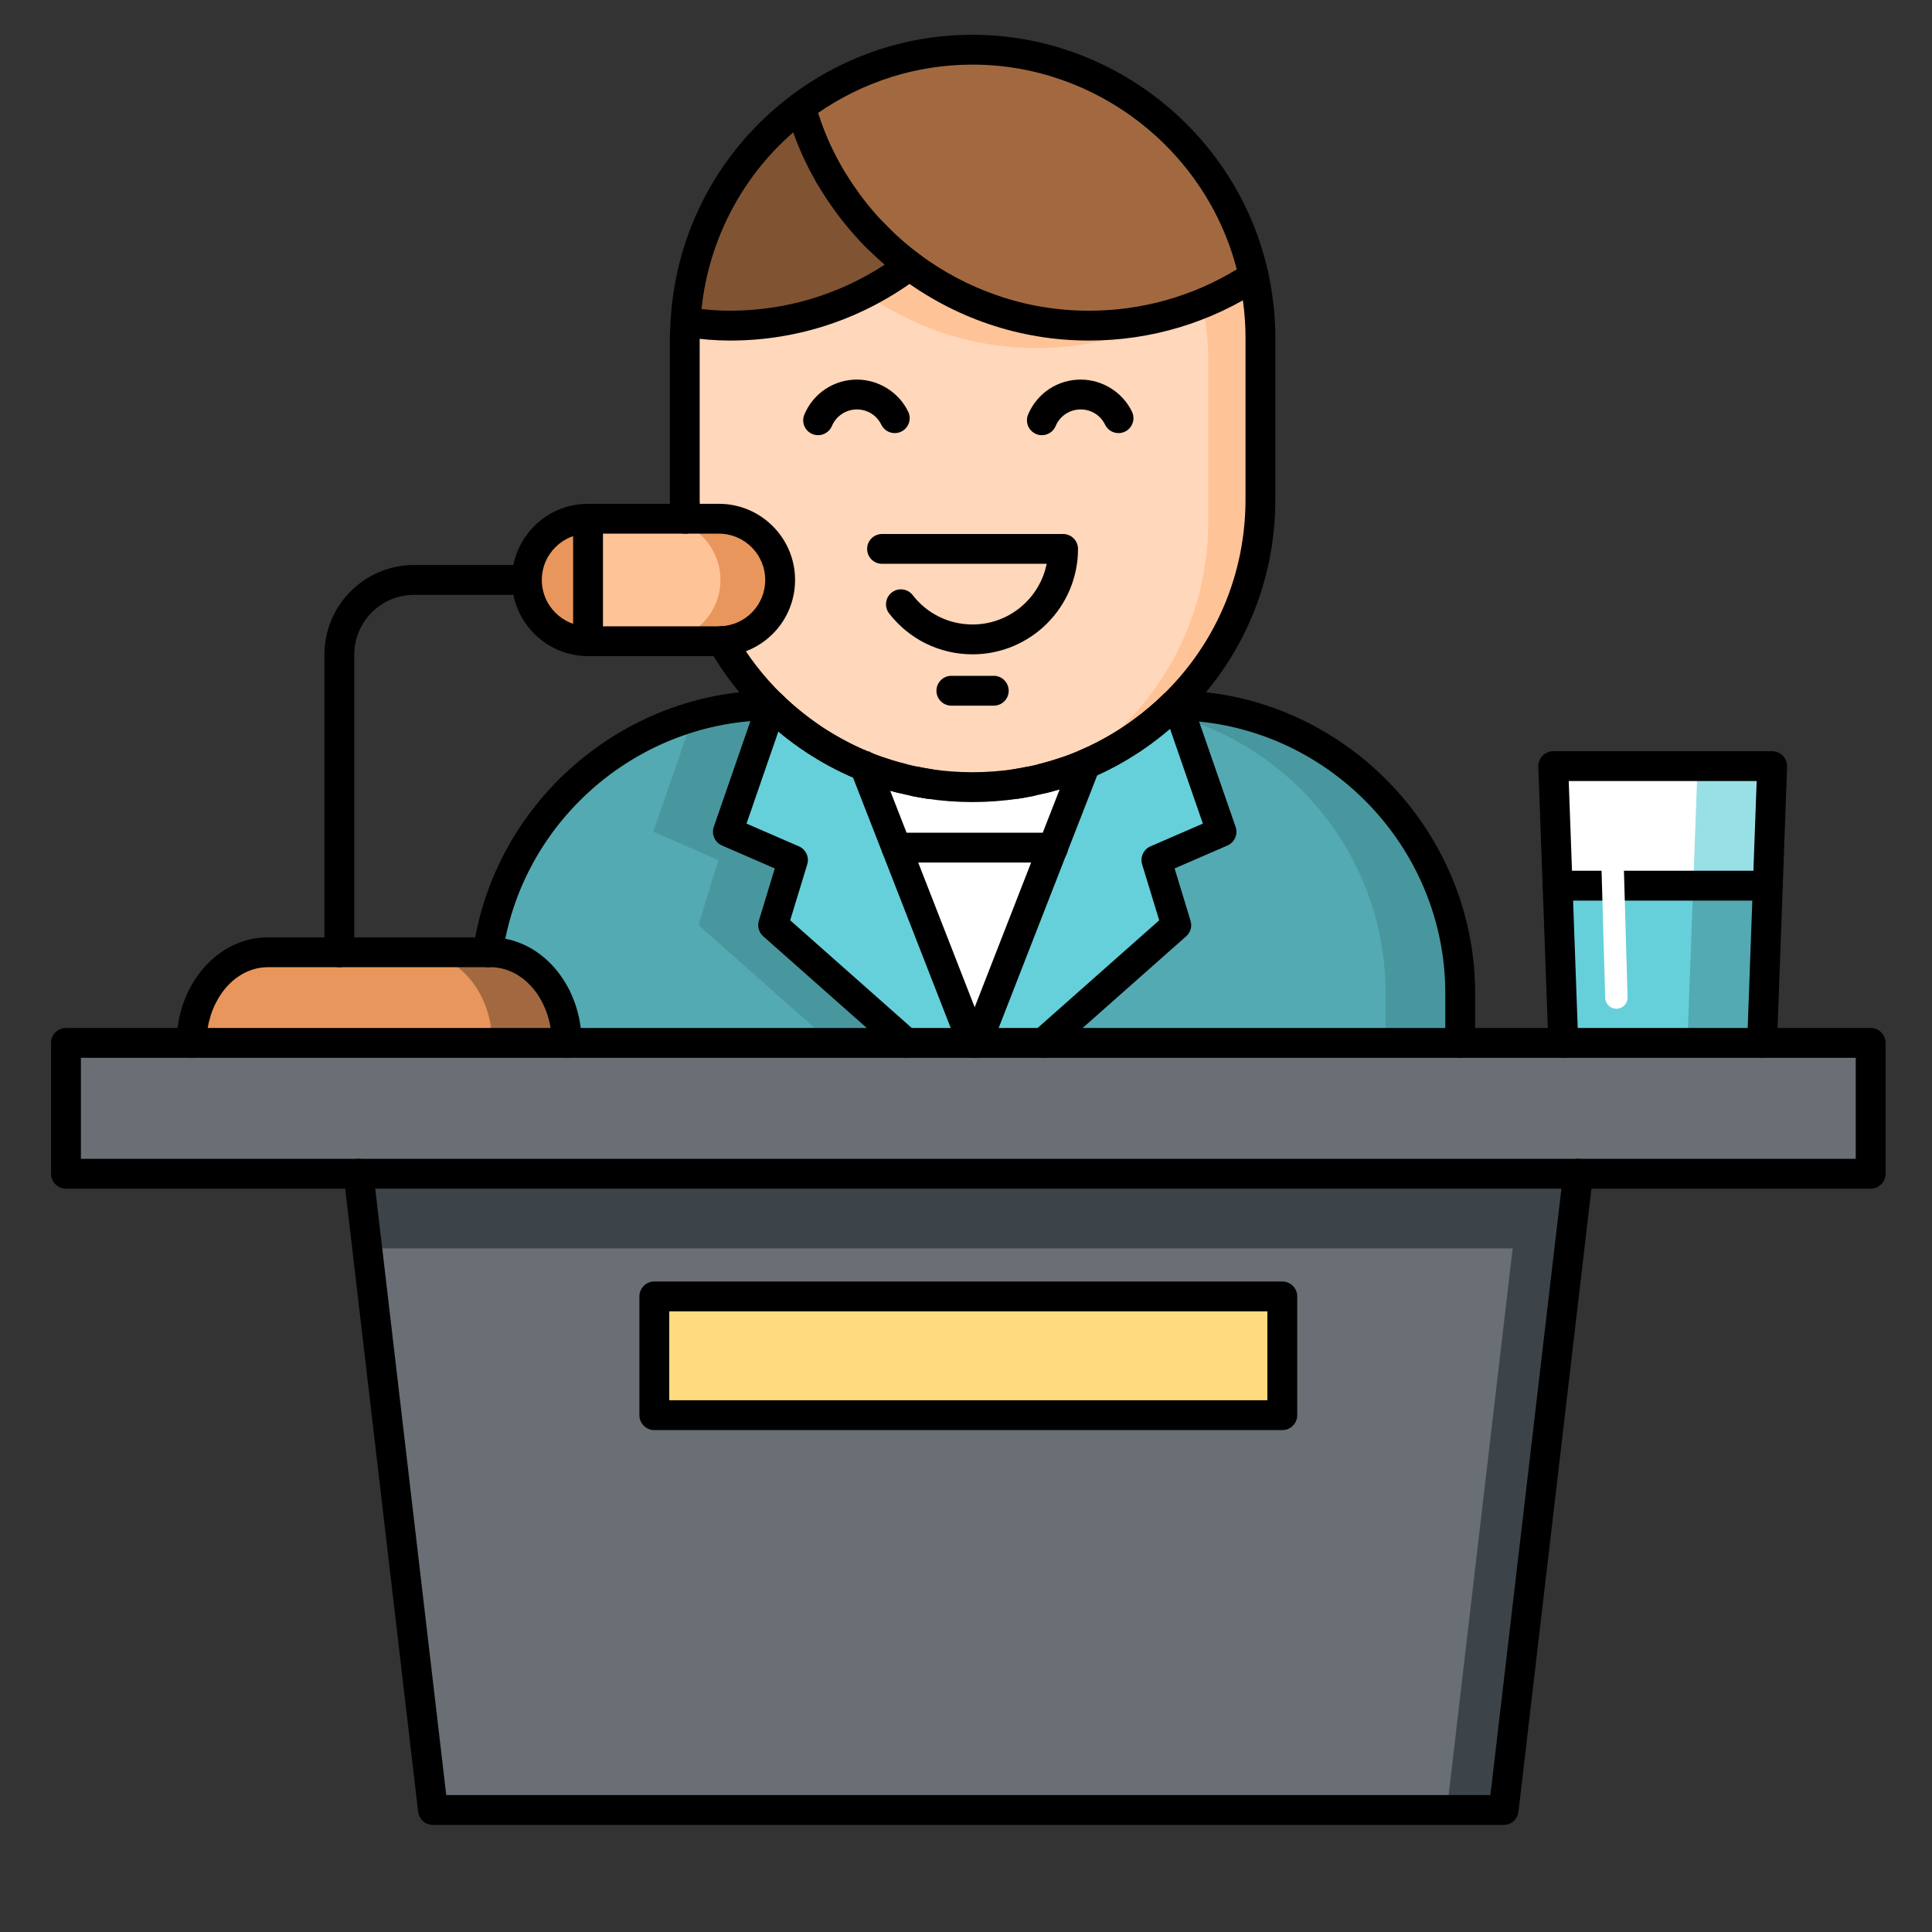 <?xml version="1.0" encoding="UTF-8"?>
<svg width="40px" height="40px" viewBox="0 0 40 40" version="1.1" xmlns="http://www.w3.org/2000/svg" xmlns:xlink="http://www.w3.org/1999/xlink">
    <rect x="0" y="0" width="40" height="40" fill="#333333" stroke="none"/>
    <title>GobiernoCorporativo_40x40</title>
    <g id="GobiernoCorporativo_40x40" stroke="none" stroke-width="1" fill="none" fill-rule="evenodd">
        <g id="shutterstock_329549618" transform="translate(1, 0)">
            <path d="M17.831,5.497 C16.794,6.276 15.51,6.742 14.112,6.742 C13.8,6.742 13.494,6.711 13.193,6.667 C13.292,4.844 14.203,3.243 15.578,2.217 C15.59,2.261 15.601,2.304 15.614,2.347 C15.626,2.389 15.641,2.427 15.655,2.469 C15.695,2.594 15.742,2.718 15.79,2.84 C15.814,2.899 15.836,2.957 15.862,3.014 C15.918,3.144 15.98,3.269 16.043,3.393 C16.083,3.469 16.123,3.541 16.165,3.615 C16.204,3.682 16.244,3.747 16.286,3.812 C16.366,3.943 16.453,4.07 16.544,4.193 C16.57,4.229 16.596,4.264 16.622,4.3 C16.752,4.47 16.89,4.632 17.036,4.786 C17.086,4.839 17.135,4.89 17.186,4.939 C17.389,5.14 17.603,5.326 17.831,5.497" id="Fill-35" fill="#805333"></path>
            <path d="M24.957,5.72 C23.979,6.365 22.808,6.742 21.549,6.742 C20.851,6.742 20.18,6.626 19.555,6.412 C18.929,6.197 18.35,5.886 17.831,5.497 C17.603,5.326 17.389,5.14 17.186,4.939 C17.135,4.888 17.086,4.837 17.036,4.786 C16.89,4.632 16.752,4.47 16.622,4.3 C16.596,4.264 16.57,4.229 16.544,4.193 C16.453,4.07 16.366,3.943 16.286,3.812 C16.244,3.747 16.204,3.682 16.165,3.615 C16.123,3.541 16.083,3.469 16.043,3.393 C15.98,3.269 15.918,3.144 15.862,3.014 C15.836,2.957 15.814,2.899 15.79,2.84 C15.742,2.718 15.695,2.594 15.655,2.469 C15.641,2.427 15.626,2.389 15.614,2.347 C15.601,2.304 15.592,2.259 15.58,2.214 C16.573,1.474 17.801,1.029 19.136,1.029 C21.991,1.029 24.375,3.039 24.957,5.72" id="Fill-36" fill="#A26940"></path>
            <path d="M21.459,15.862 L20.801,17.549 L17.559,17.549 L16.901,15.863 C17.016,15.909 17.135,15.953 17.254,15.993 C17.301,16.008 17.345,16.024 17.392,16.038 C17.438,16.052 17.484,16.066 17.531,16.078 C17.577,16.092 17.623,16.104 17.67,16.115 C17.764,16.14 17.858,16.16 17.954,16.18 C18.045,16.198 18.136,16.214 18.229,16.229 C18.524,16.274 18.827,16.297 19.136,16.297 C19.445,16.297 19.748,16.274 20.043,16.229 C20.135,16.214 20.227,16.198 20.318,16.18 C20.414,16.16 20.508,16.14 20.602,16.115 C20.648,16.104 20.695,16.092 20.741,16.078 C20.787,16.066 20.834,16.052 20.88,16.038 C20.926,16.024 20.971,16.008 21.018,15.993 C21.163,15.945 21.306,15.891 21.447,15.832 L21.459,15.862" id="Fill-37" fill="#FFFFFF"></path>
            <polyline id="Fill-38" fill="#FFFFFF" points="20.801 17.549 19.224 21.592 19.136 21.592 17.559 17.549 20.801 17.549"></polyline>
            <path d="M17.831,5.497 C18.35,5.886 18.929,6.197 19.555,6.412 C20.18,6.626 20.851,6.742 21.549,6.742 C22.808,6.742 23.979,6.365 24.957,5.72 C25.045,6.129 25.096,6.552 25.096,6.988 L25.096,10.337 C25.096,12.01 24.407,13.521 23.298,14.603 L23.296,14.603 C23.095,14.799 22.879,14.981 22.652,15.148 C22.501,15.259 22.343,15.363 22.181,15.46 C22.113,15.5 22.045,15.539 21.975,15.577 C21.961,15.585 21.946,15.593 21.932,15.601 C21.861,15.638 21.79,15.675 21.719,15.709 C21.693,15.721 21.668,15.733 21.642,15.746 C21.577,15.775 21.512,15.804 21.447,15.832 C21.306,15.891 21.163,15.945 21.018,15.993 C20.973,16.008 20.926,16.024 20.88,16.038 C20.834,16.052 20.789,16.066 20.741,16.078 C20.695,16.09 20.648,16.103 20.602,16.115 C20.508,16.14 20.414,16.16 20.318,16.18 C20.227,16.198 20.135,16.214 20.043,16.229 C19.748,16.274 19.445,16.297 19.136,16.297 C18.827,16.297 18.524,16.274 18.229,16.229 C18.136,16.214 18.045,16.198 17.954,16.18 C17.858,16.16 17.764,16.14 17.67,16.115 C17.623,16.103 17.577,16.09 17.531,16.078 C17.483,16.066 17.438,16.052 17.392,16.038 C17.345,16.024 17.299,16.008 17.254,15.993 C17.135,15.953 17.016,15.909 16.901,15.863 L16.901,15.862 C16.896,15.862 16.89,15.859 16.885,15.857 C16.873,15.851 16.859,15.846 16.845,15.84 C16.772,15.811 16.701,15.778 16.63,15.746 C16.605,15.733 16.579,15.721 16.553,15.709 C16.482,15.675 16.411,15.638 16.34,15.601 C16.326,15.593 16.312,15.585 16.296,15.577 C16.227,15.539 16.159,15.5 16.091,15.46 C15.932,15.366 15.779,15.264 15.631,15.156 C15.623,15.151 15.617,15.145 15.609,15.14 C15.536,15.086 15.467,15.032 15.397,14.976 C15.323,14.918 15.252,14.856 15.181,14.794 C15.112,14.732 15.044,14.667 14.976,14.603 C14.574,14.212 14.228,13.765 13.95,13.274 C14.62,13.24 15.152,12.685 15.152,12.007 C15.152,11.307 14.585,10.74 13.885,10.74 L13.191,10.74 C13.182,10.608 13.177,10.473 13.177,10.337 L13.177,6.988 C13.177,6.88 13.188,6.775 13.193,6.667 C13.494,6.711 13.8,6.742 14.112,6.742 C15.51,6.742 16.794,6.276 17.831,5.497" id="Fill-39" fill="#FFD7BA"></path>
            <path d="M24.957,5.72 C24.624,5.939 24.268,6.127 23.894,6.281 C23.97,6.66 24.015,7.05 24.015,7.451 L24.015,10.801 C24.015,12.474 23.326,13.985 22.216,15.066 L22.215,15.066 C22.014,15.262 21.798,15.445 21.571,15.611 C21.419,15.723 21.262,15.826 21.099,15.923 C21.042,15.958 20.984,15.99 20.925,16.023 C20.956,16.013 20.987,16.003 21.018,15.993 C21.163,15.945 21.306,15.891 21.447,15.832 C21.512,15.804 21.577,15.775 21.642,15.746 C21.668,15.733 21.693,15.721 21.719,15.709 C21.79,15.675 21.861,15.638 21.932,15.601 C21.946,15.593 21.961,15.585 21.975,15.577 C22.045,15.539 22.113,15.5 22.181,15.46 C22.343,15.363 22.501,15.259 22.652,15.148 C22.879,14.981 23.095,14.799 23.296,14.603 L23.298,14.603 C24.407,13.521 25.096,12.01 25.096,10.337 L25.096,6.988 C25.096,6.552 25.045,6.129 24.957,5.72 Z M16.905,6.073 C17.231,5.907 17.541,5.715 17.831,5.497 C18.35,5.886 18.929,6.197 19.555,6.412 C20.18,6.626 20.851,6.742 21.549,6.742 C22.206,6.742 22.838,6.639 23.432,6.449 C22.551,6.931 21.542,7.206 20.468,7.206 C19.769,7.206 19.099,7.09 18.473,6.875 C17.909,6.682 17.383,6.41 16.905,6.073 L16.905,6.073 Z" id="Fill-40" fill="#FFC398"></path>
            <polyline id="Fill-41" fill="#65D0D9" points="35.6 18.337 31.249 18.337 31.367 21.592 35.482 21.592 35.601 18.337 35.6 18.337"></polyline>
            <polyline id="Fill-42" fill="#FFFFFF" points="35.691 15.862 35.601 18.337 31.248 18.337 31.158 15.862 35.691 15.862"></polyline>
            <polyline id="Fill-43" fill="#98E0E6" points="34.146 15.862 34.056 18.337 35.601 18.337 35.691 15.862 34.146 15.862"></polyline>
            <polyline id="Fill-44" fill="#53AAB2" points="35.6 18.337 34.056 18.337 33.937 21.592 35.482 21.592 35.601 18.337 35.6 18.337"></polyline>
            <path d="M17.559,17.549 L19.136,21.592 L17.759,21.592 L15.006,19.154 L15.417,17.807 L14.07,17.221 L14.976,14.603 C15.042,14.669 15.112,14.732 15.181,14.794 C15.252,14.857 15.323,14.918 15.397,14.976 C15.467,15.034 15.536,15.088 15.609,15.14 C15.617,15.145 15.623,15.151 15.631,15.156 C15.779,15.265 15.933,15.367 16.091,15.46 C16.159,15.502 16.227,15.54 16.296,15.577 C16.312,15.585 16.326,15.593 16.34,15.601 C16.409,15.639 16.48,15.675 16.553,15.709 C16.579,15.721 16.605,15.733 16.63,15.746 C16.701,15.778 16.772,15.811 16.845,15.84 C16.859,15.846 16.873,15.851 16.885,15.857 C16.89,15.859 16.894,15.862 16.901,15.863 L17.559,17.549" id="Fill-45" fill="#65D0D9"></path>
            <path d="M20.801,17.549 L21.459,15.862 L21.447,15.832 C21.514,15.804 21.578,15.775 21.642,15.746 C21.668,15.733 21.693,15.721 21.719,15.709 C21.792,15.675 21.863,15.639 21.932,15.601 C21.946,15.593 21.961,15.585 21.975,15.577 C22.045,15.54 22.113,15.502 22.181,15.46 C22.343,15.364 22.501,15.261 22.652,15.148 C22.881,14.983 23.095,14.8 23.298,14.603 C23.326,14.603 23.355,14.603 23.383,14.604 L24.29,17.221 L22.943,17.807 L23.353,19.154 L20.601,21.592 L19.224,21.592 L20.801,17.549" id="Fill-46" fill="#65D0D9"></path>
            <path d="M9.1,19.716 C9.51,16.833 11.983,14.613 14.976,14.603 L14.07,17.221 L15.417,17.807 L15.006,19.154 L17.759,21.592 L10.733,21.592 C10.733,20.556 10.027,19.716 9.156,19.716 L9.1,19.716" id="Fill-47" fill="#53AAB2"></path>
            <path d="M15.006,19.154 L15.417,17.807 L14.07,17.221 L14.976,14.603 C14.412,14.605 13.867,14.685 13.351,14.833 L12.525,17.221 L13.873,17.807 L13.462,19.154 L16.215,21.592 L17.759,21.592 L15.006,19.154" id="Fill-48" fill="#49979E"></path>
            <path d="M29.232,20.561 L29.232,21.592 L20.601,21.592 L23.353,19.154 L22.943,17.807 L24.29,17.221 L23.383,14.604 C26.622,14.663 29.232,17.308 29.232,20.561" id="Fill-49" fill="#53AAB2"></path>
            <path d="M23.383,14.604 L23.473,14.865 C25.912,15.611 27.687,17.878 27.687,20.561 L27.687,21.592 L29.232,21.592 L29.232,20.561 C29.232,17.308 26.622,14.663 23.383,14.604" id="Fill-50" fill="#49979E"></path>
            <polyline id="Fill-51" fill="#696F74" points="19.224 21.592 37.73 21.592 37.73 24.301 0.366 24.301 0.366 21.592 19.224 21.592"></polyline>
            <path d="M13.885,10.74 L11.175,10.74 L11.175,13.275 L13.885,13.275 C13.907,13.275 13.928,13.275 13.95,13.274 C14.62,13.24 15.152,12.685 15.152,12.007 C15.152,11.307 14.585,10.74 13.885,10.74" id="Fill-52" fill="#FFC398"></path>
            <path d="M13.885,10.74 L12.649,10.74 C13.349,10.74 13.916,11.307 13.916,12.007 C13.916,12.685 13.384,13.24 12.714,13.274 C12.692,13.275 12.671,13.275 12.649,13.275 L13.885,13.275 C13.907,13.275 13.928,13.275 13.95,13.274 C14.62,13.24 15.152,12.685 15.152,12.007 C15.152,11.307 14.585,10.74 13.885,10.74" id="Fill-53" fill="#E8965B"></path>
            <path d="M11.175,10.74 L11.175,13.275 C10.475,13.275 9.908,12.707 9.908,12.007 C9.908,11.656 10.051,11.341 10.279,11.111 C10.508,10.883 10.826,10.74 11.175,10.74" id="Fill-54" fill="#E8965B"></path>
            <path d="M9.156,19.716 L4.545,19.716 C3.673,19.716 2.967,20.556 2.967,21.592 L10.733,21.592 C10.733,20.556 10.027,19.716 9.156,19.716" id="Fill-55" fill="#E8965B"></path>
            <path d="M9.156,19.716 L7.611,19.716 C8.482,19.716 9.189,20.556 9.189,21.592 L10.733,21.592 C10.733,20.556 10.027,19.716 9.156,19.716" id="Fill-56" fill="#A26940"></path>
            <path d="M31.367,21.901 L29.232,21.901 C29.061,21.901 28.923,21.762 28.923,21.592 C28.923,21.421 29.061,21.283 29.232,21.283 L31.367,21.283 C31.537,21.283 31.676,21.421 31.676,21.592 C31.676,21.762 31.537,21.901 31.367,21.901" id="Fill-58" fill="#000000"></path>
            <path d="M6.421,24.61 L0.366,24.61 C0.195,24.61 0.057,24.472 0.057,24.301 L0.057,21.592 C0.057,21.421 0.195,21.283 0.366,21.283 L2.967,21.283 C3.138,21.283 3.276,21.421 3.276,21.592 C3.276,21.762 3.138,21.901 2.967,21.901 L0.675,21.901 L0.675,23.992 L6.421,23.992 C6.592,23.992 6.73,24.131 6.73,24.301 C6.73,24.472 6.592,24.61 6.421,24.61" id="Fill-59" fill="#000000"></path>
            <path d="M37.73,24.61 L31.674,24.61 C31.504,24.61 31.365,24.472 31.365,24.301 C31.365,24.131 31.504,23.992 31.674,23.992 L37.421,23.992 L37.421,21.901 L35.482,21.901 C35.312,21.901 35.173,21.762 35.173,21.592 C35.173,21.421 35.312,21.283 35.482,21.283 L37.73,21.283 C37.901,21.283 38.039,21.421 38.039,21.592 L38.039,24.301 C38.039,24.472 37.901,24.61 37.73,24.61" id="Fill-60" fill="#000000"></path>
            <path d="M21.976,15.886 C21.865,15.886 21.758,15.827 21.703,15.723 C21.622,15.572 21.68,15.385 21.83,15.305 C21.894,15.271 21.957,15.235 22.019,15.197 C22.182,15.1 22.331,15.002 22.467,14.9 C22.682,14.745 22.888,14.571 23.082,14.381 C24.182,13.309 24.787,11.873 24.787,10.337 L24.787,6.988 C24.787,6.597 24.743,6.192 24.655,5.784 C24.619,5.618 24.725,5.453 24.892,5.417 C25.06,5.381 25.223,5.488 25.259,5.655 C25.356,6.105 25.405,6.554 25.405,6.988 L25.405,10.337 C25.405,12.041 24.733,13.635 23.514,14.824 C23.298,15.034 23.069,15.228 22.833,15.398 C22.683,15.51 22.515,15.621 22.338,15.726 C22.269,15.768 22.196,15.81 22.121,15.85 C22.074,15.875 22.025,15.886 21.976,15.886" id="Fill-61" fill="#000000"></path>
            <path d="M21.719,16.018 C21.603,16.018 21.491,15.952 21.439,15.839 C21.367,15.685 21.434,15.501 21.588,15.429 C21.654,15.398 21.719,15.366 21.782,15.33 C21.932,15.247 22.119,15.301 22.202,15.45 C22.285,15.6 22.231,15.788 22.082,15.871 C22.006,15.913 21.929,15.952 21.85,15.989 C21.807,16.008 21.763,16.018 21.719,16.018" id="Fill-62" fill="#000000"></path>
            <path d="M21.447,16.141 C21.326,16.141 21.211,16.07 21.162,15.951 C21.096,15.794 21.171,15.613 21.328,15.547 C21.391,15.521 21.452,15.493 21.512,15.466 C21.666,15.394 21.85,15.461 21.922,15.616 C21.994,15.77 21.926,15.954 21.772,16.026 C21.705,16.057 21.636,16.088 21.566,16.117 C21.527,16.134 21.487,16.141 21.447,16.141" id="Fill-63" fill="#000000"></path>
            <path d="M20.602,16.424 C20.461,16.424 20.334,16.328 20.301,16.185 C20.262,16.019 20.366,15.853 20.532,15.814 C20.572,15.805 20.612,15.794 20.653,15.782 C20.705,15.768 20.748,15.755 20.791,15.742 C20.825,15.732 20.857,15.721 20.89,15.71 L20.92,15.7 C21.082,15.646 21.257,15.734 21.311,15.895 C21.365,16.057 21.277,16.232 21.115,16.286 L21.087,16.296 C21.047,16.309 21.009,16.322 20.969,16.334 C20.92,16.348 20.87,16.363 20.821,16.376 C20.777,16.39 20.725,16.404 20.672,16.416 C20.648,16.421 20.625,16.424 20.602,16.424" id="Fill-64" fill="#000000"></path>
            <path d="M20.042,16.538 C19.894,16.538 19.763,16.431 19.738,16.28 C19.71,16.112 19.824,15.953 19.992,15.925 C20.081,15.91 20.169,15.895 20.256,15.877 C20.424,15.843 20.586,15.951 20.621,16.118 C20.655,16.285 20.547,16.449 20.38,16.483 C20.285,16.502 20.19,16.518 20.094,16.534 C20.076,16.537 20.059,16.538 20.042,16.538" id="Fill-65" fill="#000000"></path>
            <path d="M18.229,16.538 C18.213,16.538 18.195,16.537 18.178,16.534 C18.082,16.518 17.987,16.502 17.892,16.483 C17.725,16.449 17.617,16.285 17.651,16.118 C17.685,15.951 17.848,15.843 18.016,15.877 C18.103,15.895 18.191,15.91 18.28,15.925 C18.448,15.953 18.562,16.112 18.534,16.28 C18.509,16.431 18.378,16.538 18.229,16.538" id="Fill-66" fill="#000000"></path>
            <path d="M17.67,16.424 C17.647,16.424 17.623,16.421 17.6,16.416 C17.547,16.404 17.495,16.39 17.442,16.374 C17.402,16.363 17.352,16.349 17.303,16.334 C17.263,16.322 17.223,16.308 17.183,16.295 L17.156,16.286 C16.995,16.232 16.907,16.057 16.961,15.895 C17.015,15.733 17.191,15.646 17.352,15.7 L17.38,15.709 C17.413,15.72 17.446,15.732 17.48,15.742 C17.524,15.755 17.567,15.768 17.61,15.779 C17.66,15.794 17.7,15.805 17.74,15.814 C17.906,15.853 18.009,16.019 17.971,16.185 C17.938,16.328 17.811,16.424 17.67,16.424" id="Fill-67" fill="#000000"></path>
            <path d="M16.901,16.172 C16.877,16.172 16.852,16.169 16.827,16.163 C16.81,16.159 16.786,16.151 16.768,16.143 C16.617,16.081 16.539,15.912 16.593,15.756 C16.648,15.595 16.824,15.509 16.986,15.565 C16.992,15.567 16.999,15.57 17.007,15.573 C17.153,15.626 17.238,15.782 17.201,15.936 C17.166,16.078 17.04,16.172 16.901,16.172" id="Fill-68" fill="#000000"></path>
            <path d="M16.845,16.149 C16.806,16.149 16.767,16.142 16.729,16.126 C16.652,16.095 16.577,16.061 16.502,16.027 C16.347,15.956 16.278,15.773 16.349,15.617 C16.42,15.462 16.603,15.394 16.758,15.465 C16.825,15.495 16.892,15.526 16.961,15.554 C17.119,15.617 17.195,15.798 17.131,15.956 C17.083,16.076 16.967,16.149 16.845,16.149" id="Fill-69" fill="#000000"></path>
            <path d="M16.553,16.018 C16.509,16.018 16.464,16.008 16.422,15.989 C16.343,15.952 16.265,15.913 16.19,15.871 C16.04,15.788 15.987,15.6 16.07,15.45 C16.153,15.301 16.341,15.247 16.49,15.33 C16.553,15.366 16.618,15.398 16.684,15.429 C16.838,15.501 16.905,15.685 16.833,15.839 C16.78,15.952 16.669,16.018 16.553,16.018" id="Fill-70" fill="#000000"></path>
            <path d="M16.296,15.886 C16.247,15.886 16.197,15.875 16.151,15.85 C16.076,15.81 16.003,15.768 15.929,15.723 C15.767,15.628 15.603,15.519 15.447,15.404 C15.31,15.303 15.281,15.109 15.382,14.972 C15.484,14.835 15.677,14.806 15.814,14.907 C15.953,15.01 16.098,15.106 16.248,15.194 C16.315,15.235 16.378,15.271 16.442,15.305 C16.592,15.385 16.649,15.572 16.569,15.723 C16.513,15.827 16.407,15.886 16.296,15.886" id="Fill-71" fill="#000000"></path>
            <path d="M15.609,15.449 C15.546,15.449 15.483,15.43 15.428,15.391 C15.35,15.334 15.276,15.276 15.201,15.215 C15.127,15.156 15.051,15.092 14.975,15.025 C14.902,14.959 14.828,14.892 14.757,14.821 C14.335,14.41 13.972,13.94 13.681,13.426 C13.597,13.278 13.649,13.089 13.798,13.005 C13.946,12.921 14.135,12.973 14.219,13.122 C14.48,13.584 14.808,14.008 15.191,14.381 C15.256,14.446 15.321,14.505 15.386,14.563 C15.453,14.623 15.52,14.679 15.589,14.734 C15.658,14.791 15.723,14.841 15.79,14.89 C15.928,14.99 15.959,15.183 15.859,15.321 C15.799,15.405 15.705,15.449 15.609,15.449" id="Fill-72" fill="#000000"></path>
            <path d="M13.191,11.049 C13.03,11.049 12.894,10.925 12.883,10.762 C12.873,10.623 12.868,10.48 12.868,10.337 L12.868,6.988 C12.868,6.912 12.873,6.838 12.878,6.764 C12.88,6.727 12.882,6.69 12.884,6.653 C12.892,6.483 13.038,6.351 13.206,6.358 C13.377,6.365 13.509,6.509 13.502,6.68 C13.5,6.722 13.497,6.763 13.494,6.804 C13.49,6.865 13.486,6.926 13.486,6.988 L13.486,10.337 C13.486,10.466 13.491,10.594 13.499,10.719 C13.511,10.889 13.383,11.037 13.213,11.049 C13.205,11.049 13.198,11.049 13.191,11.049" id="Fill-73" fill="#000000"></path>
            <path d="M21.549,7.051 C20.83,7.051 20.126,6.934 19.454,6.704 C18.806,6.482 18.198,6.159 17.645,5.744 C17.509,5.642 17.481,5.448 17.583,5.312 C17.686,5.175 17.88,5.148 18.016,5.25 C18.517,5.626 19.068,5.918 19.655,6.119 C20.262,6.328 20.899,6.433 21.549,6.433 C22.633,6.433 23.685,6.138 24.606,5.577 C23.969,3.108 21.702,1.338 19.136,1.338 C17.982,1.338 16.875,1.687 15.923,2.348 C15.922,2.482 15.834,2.606 15.698,2.644 C15.534,2.691 15.363,2.596 15.317,2.432 C15.309,2.405 15.302,2.378 15.296,2.351 C15.291,2.333 15.287,2.315 15.282,2.296 C15.248,2.174 15.293,2.043 15.395,1.966 C16.489,1.151 17.783,0.72 19.136,0.72 C22.063,0.72 24.638,2.795 25.259,5.654 C25.286,5.779 25.234,5.907 25.127,5.977 C24.063,6.68 22.826,7.051 21.549,7.051" id="Fill-74" fill="#000000"></path>
            <path d="M17.186,5.248 C17.107,5.248 17.028,5.218 16.968,5.158 C16.916,5.106 16.865,5.054 16.815,5.001 C16.696,4.879 16.699,4.683 16.821,4.564 C16.944,4.446 17.14,4.449 17.258,4.571 C17.307,4.621 17.355,4.671 17.405,4.721 C17.525,4.842 17.525,5.037 17.405,5.158 C17.345,5.218 17.265,5.248 17.186,5.248" id="Fill-75" fill="#000000"></path>
            <path d="M13.524,6.398 C13.736,6.422 13.927,6.433 14.112,6.433 C15.259,6.433 16.359,6.105 17.317,5.48 C17.196,5.377 17.08,5.269 16.969,5.159 C16.917,5.109 16.864,5.054 16.811,4.998 C16.662,4.84 16.515,4.668 16.377,4.487 L16.295,4.377 C16.193,4.238 16.104,4.106 16.022,3.973 C15.982,3.91 15.939,3.841 15.898,3.771 C15.853,3.691 15.812,3.616 15.77,3.538 C15.71,3.42 15.642,3.283 15.578,3.136 C15.563,3.103 15.546,3.061 15.529,3.02 L15.505,2.96 C15.479,2.895 15.451,2.82 15.422,2.74 C14.349,3.677 13.673,4.979 13.524,6.398 Z M14.112,7.051 C13.816,7.051 13.51,7.026 13.147,6.972 C12.99,6.949 12.876,6.809 12.884,6.65 C12.985,4.79 13.9,3.084 15.393,1.97 C15.475,1.909 15.581,1.892 15.677,1.925 C15.773,1.957 15.847,2.035 15.875,2.132 L15.911,2.262 C15.916,2.279 15.923,2.298 15.93,2.317 L15.948,2.371 C15.991,2.504 16.04,2.631 16.077,2.727 L16.103,2.789 C16.116,2.822 16.129,2.854 16.143,2.886 C16.202,3.023 16.264,3.147 16.318,3.252 C16.355,3.322 16.394,3.392 16.434,3.464 C16.468,3.523 16.506,3.584 16.546,3.645 C16.621,3.768 16.701,3.886 16.792,4.01 L16.871,4.116 C16.993,4.276 17.125,4.431 17.26,4.574 C17.308,4.624 17.354,4.671 17.401,4.717 C17.594,4.908 17.8,5.087 18.017,5.25 C18.094,5.309 18.14,5.4 18.139,5.497 C18.139,5.594 18.094,5.686 18.016,5.744 C16.878,6.599 15.528,7.051 14.112,7.051 L14.112,7.051 Z" id="Fill-76" fill="#000000"></path>
            <path d="M6.026,20.025 C5.856,20.025 5.717,19.887 5.717,19.716 L5.717,13.552 C5.717,12.53 6.549,11.698 7.571,11.698 L9.908,11.698 C10.079,11.698 10.217,11.837 10.217,12.007 C10.217,12.178 10.079,12.316 9.908,12.316 L7.571,12.316 C6.89,12.316 6.335,12.871 6.335,13.552 L6.335,19.716 C6.335,19.887 6.197,20.025 6.026,20.025" id="Fill-77" fill="#000000"></path>
            <path d="M11.175,11.049 C10.919,11.049 10.678,11.149 10.498,11.33 C10.317,11.511 10.217,11.752 10.217,12.007 C10.217,12.536 10.647,12.967 11.175,12.967 L13.885,12.967 C13.899,12.967 13.914,12.967 13.928,12.966 C14.444,12.94 14.843,12.519 14.843,12.007 C14.843,11.479 14.413,11.049 13.885,11.049 L11.175,11.049 Z M13.885,13.584 L11.175,13.584 C10.306,13.584 9.599,12.877 9.599,12.007 C9.599,11.588 9.763,11.192 10.06,10.893 C10.358,10.595 10.754,10.431 11.175,10.431 L13.885,10.431 C14.754,10.431 15.461,11.138 15.461,12.007 C15.461,12.848 14.804,13.54 13.965,13.583 C13.942,13.584 13.914,13.584 13.885,13.584 L13.885,13.584 Z" id="Fill-78" fill="#000000"></path>
            <path d="M31.665,21.283 L35.184,21.283 L35.37,16.171 L31.479,16.171 L31.665,21.283 Z M35.482,21.901 L31.367,21.901 C31.2,21.901 31.064,21.769 31.058,21.603 L30.849,15.873 C30.846,15.789 30.878,15.708 30.936,15.647 C30.994,15.587 31.074,15.553 31.158,15.553 L35.691,15.553 C35.775,15.553 35.855,15.587 35.913,15.647 C35.971,15.708 36.003,15.789 36,15.873 L35.791,21.603 C35.785,21.769 35.649,21.901 35.482,21.901 L35.482,21.901 Z" id="Fill-79" fill="#000000"></path>
            <path d="M35.6,18.646 L31.249,18.646 C31.079,18.646 30.94,18.507 30.94,18.337 C30.94,18.166 31.079,18.028 31.249,18.028 L35.6,18.028 C35.77,18.028 35.909,18.166 35.909,18.337 C35.909,18.507 35.77,18.646 35.6,18.646" id="Fill-80" fill="#000000"></path>
            <path d="M29.232,21.901 L10.733,21.901 C10.563,21.901 10.424,21.762 10.424,21.592 C10.424,21.421 10.563,21.283 10.733,21.283 L28.923,21.283 L28.923,20.561 C28.923,17.516 26.457,14.991 23.418,14.914 C23.236,15.084 23.04,15.246 22.835,15.397 C22.683,15.509 22.516,15.619 22.34,15.725 C22.268,15.768 22.197,15.807 22.125,15.847 L22.082,15.871 C22.001,15.913 21.926,15.952 21.852,15.988 L21.773,16.026 C21.702,16.058 21.635,16.088 21.569,16.116 C21.415,16.181 21.263,16.237 21.114,16.286 C21.07,16.302 21.019,16.319 20.969,16.334 L20.951,16.339 C20.907,16.352 20.864,16.365 20.819,16.377 L20.682,16.413 C20.581,16.44 20.482,16.461 20.381,16.482 C20.285,16.502 20.19,16.518 20.094,16.534 C19.46,16.63 18.807,16.63 18.183,16.535 C18.082,16.518 17.987,16.502 17.892,16.483 C17.79,16.461 17.691,16.44 17.591,16.414 L17.451,16.376 C17.408,16.365 17.366,16.353 17.322,16.339 L17.303,16.334 C17.253,16.319 17.202,16.302 17.154,16.285 C17.026,16.242 16.902,16.196 16.786,16.15 C16.627,16.087 16.55,15.907 16.614,15.748 C16.677,15.59 16.857,15.513 17.015,15.576 C17.121,15.618 17.234,15.66 17.353,15.7 C17.396,15.715 17.438,15.729 17.48,15.742 L17.501,15.748 C17.536,15.759 17.571,15.769 17.608,15.779 L17.749,15.816 C17.838,15.84 17.927,15.858 18.017,15.877 C18.103,15.895 18.191,15.91 18.28,15.925 C18.834,16.009 19.433,16.009 19.996,15.924 C20.081,15.91 20.169,15.895 20.256,15.877 C20.345,15.858 20.434,15.84 20.524,15.816 L20.662,15.779 C20.701,15.769 20.736,15.758 20.772,15.748 L20.791,15.742 C20.834,15.729 20.876,15.715 20.917,15.701 C21.054,15.655 21.191,15.604 21.328,15.547 C21.388,15.521 21.451,15.493 21.514,15.464 L21.587,15.429 C21.654,15.397 21.721,15.362 21.789,15.327 L21.825,15.308 C21.893,15.27 21.958,15.233 22.024,15.194 C22.182,15.099 22.332,15 22.469,14.899 C22.687,14.739 22.893,14.565 23.08,14.381 C23.138,14.325 23.216,14.294 23.296,14.294 C23.331,14.294 23.367,14.294 23.4,14.296 C26.781,14.357 29.541,17.168 29.541,20.561 L29.541,21.592 C29.541,21.762 29.402,21.901 29.232,21.901" id="Fill-81" fill="#000000"></path>
            <path d="M16.994,15.558 L16.862,15.847 L17.016,15.562 C17.009,15.561 17.002,15.56 16.994,15.558 Z M9.101,20.025 C9.086,20.025 9.072,20.024 9.057,20.022 C8.888,19.998 8.771,19.842 8.795,19.673 C9.229,16.617 11.885,14.305 14.974,14.294 C14.975,14.294 14.975,14.294 14.976,14.294 C15.055,14.294 15.132,14.324 15.189,14.379 C15.254,14.441 15.319,14.504 15.386,14.563 C15.451,14.62 15.519,14.678 15.589,14.734 C15.657,14.788 15.723,14.84 15.792,14.892 C15.797,14.895 15.801,14.898 15.804,14.9 C15.807,14.902 15.81,14.904 15.813,14.906 C15.958,15.012 16.105,15.109 16.248,15.194 C16.314,15.233 16.379,15.27 16.447,15.307 C16.454,15.311 16.47,15.32 16.487,15.329 C16.551,15.362 16.618,15.398 16.686,15.43 C16.713,15.443 16.742,15.456 16.768,15.469 C16.825,15.495 16.892,15.526 16.961,15.554 L16.959,15.558 C16.965,15.559 16.97,15.561 16.976,15.562 L16.976,15.56 C16.982,15.562 16.987,15.564 16.992,15.567 C17.118,15.606 17.209,15.723 17.209,15.862 C17.209,16.032 17.071,16.171 16.901,16.171 C16.862,16.171 16.812,16.16 16.776,16.146 C16.767,16.143 16.755,16.137 16.747,16.133 L16.719,16.122 C16.652,16.095 16.577,16.061 16.502,16.027 C16.469,16.011 16.445,15.999 16.421,15.988 C16.345,15.952 16.271,15.913 16.197,15.874 L16.158,15.853 C16.075,15.807 16.004,15.768 15.934,15.726 C15.773,15.631 15.61,15.523 15.449,15.405 C15.443,15.402 15.439,15.398 15.434,15.395 C15.431,15.393 15.428,15.391 15.425,15.388 C15.349,15.332 15.277,15.276 15.204,15.218 C15.128,15.157 15.053,15.092 14.978,15.027 C14.936,14.99 14.895,14.951 14.854,14.913 C12.122,14.983 9.792,17.046 9.406,19.759 C9.384,19.914 9.252,20.025 9.101,20.025 L9.101,20.025 Z" id="Fill-82" fill="#000000"></path>
            <path d="M3.301,21.283 L10.4,21.283 C10.283,20.566 9.77,20.025 9.156,20.025 L4.545,20.025 C3.931,20.025 3.418,20.566 3.301,21.283 Z M10.733,21.901 L2.967,21.901 C2.797,21.901 2.658,21.762 2.658,21.592 C2.658,20.387 3.505,19.407 4.545,19.407 L9.156,19.407 C10.196,19.407 11.042,20.387 11.042,21.592 C11.042,21.762 10.904,21.901 10.733,21.901 L10.733,21.901 Z" id="Fill-83" fill="#000000"></path>
            <path d="M19.136,13.547 C18.455,13.547 17.825,13.238 17.408,12.7 C17.304,12.565 17.329,12.371 17.464,12.266 C17.599,12.162 17.793,12.187 17.897,12.322 C18.196,12.708 18.647,12.929 19.136,12.929 C19.893,12.929 20.526,12.389 20.67,11.673 L17.262,11.673 C17.091,11.673 16.953,11.535 16.953,11.364 C16.953,11.194 17.091,11.056 17.262,11.056 L21.01,11.056 C21.18,11.056 21.319,11.194 21.319,11.364 C21.319,12.568 20.339,13.547 19.136,13.547" id="Fill-84" fill="#000000"></path>
            <path d="M19.575,14.61 L18.697,14.61 C18.527,14.61 18.388,14.472 18.388,14.301 C18.388,14.131 18.527,13.992 18.697,13.992 L19.575,13.992 C19.745,13.992 19.884,14.131 19.884,14.301 C19.884,14.472 19.745,14.61 19.575,14.61" id="Fill-85" fill="#000000"></path>
            <path d="M15.938,9.01 C15.898,9.01 15.857,9.002 15.818,8.986 C15.66,8.919 15.587,8.738 15.654,8.581 C15.839,8.142 16.266,7.859 16.741,7.859 C17.191,7.859 17.607,8.12 17.803,8.523 C17.877,8.677 17.813,8.862 17.659,8.936 C17.506,9.01 17.321,8.946 17.247,8.793 C17.152,8.598 16.959,8.477 16.741,8.477 C16.515,8.477 16.311,8.612 16.223,8.822 C16.173,8.939 16.058,9.01 15.938,9.01" id="Fill-86" fill="#000000"></path>
            <path d="M20.571,9.01 C20.531,9.01 20.491,9.003 20.452,8.986 C20.294,8.92 20.22,8.739 20.286,8.582 C20.47,8.143 20.897,7.859 21.374,7.859 C21.824,7.859 22.241,8.12 22.436,8.523 C22.51,8.677 22.446,8.862 22.292,8.936 C22.14,9.01 21.954,8.946 21.88,8.793 C21.785,8.598 21.592,8.477 21.374,8.477 C21.147,8.477 20.943,8.612 20.856,8.821 C20.806,8.939 20.692,9.01 20.571,9.01" id="Fill-87" fill="#000000"></path>
            <path d="M19.136,21.901 C19.012,21.901 18.896,21.826 18.848,21.704 L16.613,15.976 C16.599,15.94 16.592,15.902 16.592,15.863 C16.592,15.693 16.73,15.553 16.901,15.553 C17.038,15.553 17.155,15.643 17.195,15.768 L19.424,21.479 C19.486,21.638 19.407,21.817 19.248,21.879 C19.211,21.894 19.173,21.901 19.136,21.901" id="Fill-88" fill="#000000"></path>
            <path d="M17.759,21.901 C17.687,21.901 17.613,21.875 17.555,21.823 L14.802,19.385 C14.711,19.305 14.676,19.179 14.711,19.064 L15.041,17.98 L13.947,17.505 C13.799,17.44 13.726,17.273 13.778,17.12 L14.684,14.502 C14.739,14.34 14.915,14.255 15.077,14.311 C15.238,14.366 15.323,14.542 15.268,14.703 L14.456,17.052 L15.541,17.523 C15.685,17.586 15.759,17.747 15.713,17.897 L15.36,19.054 L17.964,21.36 C18.092,21.473 18.104,21.669 17.991,21.796 C17.93,21.865 17.845,21.901 17.759,21.901" id="Fill-89" fill="#000000"></path>
            <path d="M19.224,21.901 C19.187,21.901 19.149,21.894 19.112,21.879 C18.953,21.817 18.874,21.638 18.936,21.479 L21.171,15.749 C21.234,15.59 21.412,15.512 21.572,15.574 C21.731,15.636 21.809,15.815 21.747,15.974 L19.512,21.704 C19.464,21.826 19.348,21.901 19.224,21.901" id="Fill-90" fill="#000000"></path>
            <path d="M20.601,21.901 C20.515,21.901 20.43,21.865 20.369,21.796 C20.256,21.669 20.268,21.473 20.396,21.36 L23,19.054 L22.647,17.897 C22.601,17.747 22.675,17.586 22.819,17.523 L23.904,17.052 L23.091,14.705 C23.08,14.673 23.074,14.639 23.074,14.604 C23.074,14.433 23.212,14.294 23.383,14.294 C23.525,14.294 23.644,14.389 23.68,14.519 L24.582,17.12 C24.635,17.273 24.561,17.44 24.413,17.505 L23.319,17.98 L23.649,19.064 C23.684,19.179 23.649,19.305 23.558,19.385 L20.805,21.823 C20.747,21.875 20.673,21.901 20.601,21.901" id="Fill-91" fill="#000000"></path>
            <path d="M20.809,17.858 L17.559,17.858 C17.388,17.858 17.25,17.719 17.25,17.549 C17.25,17.378 17.388,17.24 17.559,17.24 L20.801,17.24 C20.972,17.24 21.114,17.378 21.114,17.549 C21.114,17.719 20.98,17.858 20.809,17.858" id="Fill-92" fill="#000000"></path>
            <path d="M11.175,13.584 C11.005,13.584 10.866,13.446 10.866,13.275 L10.866,10.74 C10.866,10.57 11.005,10.431 11.175,10.431 C11.346,10.431 11.484,10.57 11.484,10.74 L11.484,13.275 C11.484,13.446 11.346,13.584 11.175,13.584" id="Fill-93" fill="#000000"></path>
            <path d="M32.466,20.885 C32.341,20.885 32.238,20.786 32.234,20.66 L32.128,16.957 C32.124,16.829 32.225,16.723 32.353,16.719 C32.478,16.715 32.587,16.816 32.591,16.944 L32.697,20.647 C32.701,20.775 32.6,20.882 32.472,20.885 C32.47,20.885 32.468,20.885 32.466,20.885" id="Fill-97" fill="#FFFFFF"></path>
            <g id="Group-104" transform="translate(6.077, 23.692)">
                <path d="M7.261,5.608 L18.68,5.608 L18.68,3.149 L7.261,3.149 L7.261,5.608 Z M25.597,0.609 L24.055,13.782 L1.887,13.782 L0.345,0.609 L25.597,0.609 L25.597,0.609 Z" id="Fill-98" fill="#696F74"></path>
                <polyline id="Fill-100" fill="#3D4449" points="25.597 0.609 24.055 13.782 22.879 13.782 24.241 2.154 0.525 2.154 0.345 0.609 25.597 0.609"></polyline>
                <path d="M2.162,13.473 L23.78,13.473 L25.25,0.918 L0.692,0.918 L2.162,13.473 Z M24.055,14.091 L1.887,14.091 C1.73,14.091 1.599,13.974 1.58,13.818 L0.038,0.645 C0.027,0.557 0.055,0.469 0.114,0.404 C0.172,0.338 0.256,0.3 0.345,0.3 L25.597,0.3 C25.686,0.3 25.769,0.338 25.828,0.404 C25.887,0.469 25.914,0.557 25.904,0.645 L24.361,13.818 C24.343,13.974 24.211,14.091 24.055,14.091 L24.055,14.091 Z" id="Fill-101" fill="#000000"></path>
                <polygon id="Fill-102" fill="#FFDA7E" points="6.47 5.608 19.472 5.608 19.472 3.149 6.47 3.149"></polygon>
                <path d="M6.779,5.299 L19.163,5.299 L19.163,3.458 L6.779,3.458 L6.779,5.299 Z M19.472,5.917 L6.47,5.917 C6.299,5.917 6.161,5.779 6.161,5.608 L6.161,3.149 C6.161,2.978 6.299,2.84 6.47,2.84 L19.472,2.84 C19.642,2.84 19.781,2.978 19.781,3.149 L19.781,5.608 C19.781,5.779 19.642,5.917 19.472,5.917 L19.472,5.917 Z" id="Fill-103" fill="#000000"></path>
            </g>
        </g>
    </g>
</svg>
